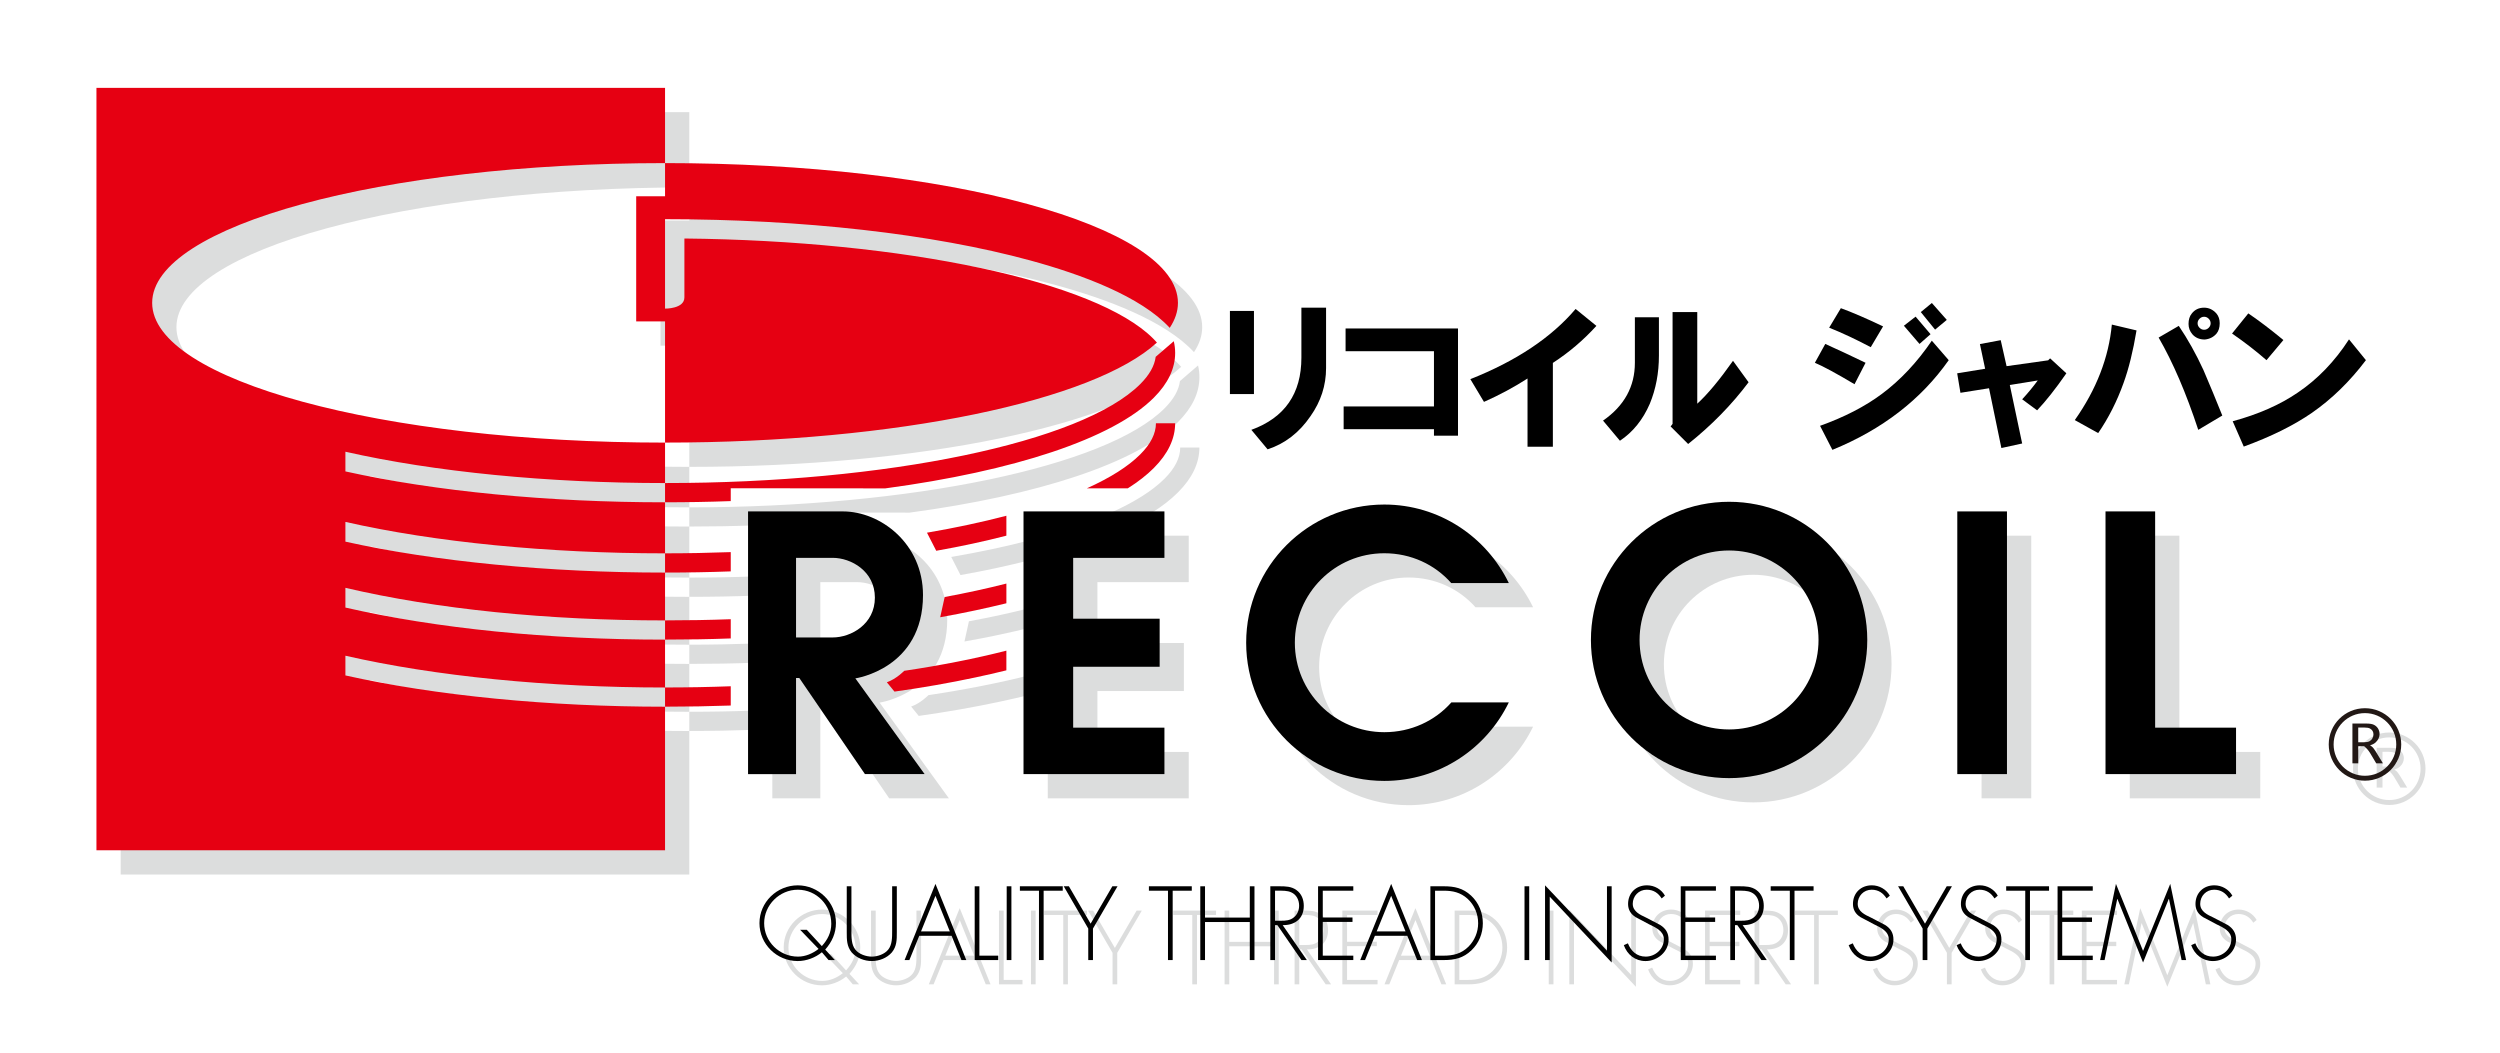 <svg version="1.1" id="レイヤー_1" xmlns="http://www.w3.org/2000/svg" xmlns:xlink="http://www.w3.org/1999/xlink" x="0px"
	 y="0px" width="285px" height="120px" viewBox="0 0 285 120" enable-background="new 0 0 285 120" xml:space="preserve">
<rect fill="#FFFFFF" width="285" height="120"/>
<path fill="#DCDDDD" d="M131.331,58.44c1.175-0.737,2.171-1.517,2.97-2.322c1.616-1.614,2.431-3.33,2.431-5.102h-2.186
	c0,1.173-0.599,2.365-1.789,3.555c-1.389,1.387-3.462,2.682-6.099,3.868L131.331,58.44L131.331,58.44z"/>
<path fill="#DCDDDD" d="M109.496,65.557c2.845-0.504,5.502-1.08,7.996-1.721v-2.273c-2.766,0.729-5.804,1.375-9.05,1.93
	L109.496,65.557L109.496,65.557z"/>
<path fill="#DCDDDD" d="M109.948,73.132c1.367-0.243,2.707-0.502,4.005-0.78c1.221-0.261,2.408-0.533,3.54-0.813v-2.248
	c-2.192,0.563-4.547,1.078-7.035,1.536L109.948,73.132z"/>
<path fill="#DCDDDD" d="M103.87,80.549l0.867,1.066c3.219-0.457,6.302-0.994,9.215-1.618c1.223-0.261,2.408-0.533,3.54-0.815v-2.238
	c-3.507,0.894-7.422,1.666-11.65,2.302C105.842,79.244,104.963,80.164,103.87,80.549"/>
<path fill="#DCDDDD" d="M78.581,99.7H13.758V12.783H78.58v8.579c32.289,0,58.47,7.132,58.47,15.935c0,0.972-0.321,1.926-0.937,2.847
	c-3.285-3.575-10.001-6.076-15.898-7.686c-11.141-3.032-25.921-4.703-41.634-4.703v10.196c0,0,2.211,0.037,2.211-1.28v-6.712
	c25.108,0.257,46.901,4.87,53.429,11.401c0.156,0.152,0.294,0.305,0.434,0.459c-7.161,6.594-29.554,11.405-56.074,11.405v4.615
	c25.256,0,47.531-4.643,54.177-11.287c1.039-1.037,1.628-2.083,1.756-3.11l2.062-1.778c0.113,0.441,0.158,0.887,0.158,1.332
	c0,1.776-0.815,3.491-2.431,5.106c-4.685,4.691-15.984,8.373-30.61,10.339l-17.62-0.014v1.465c-2.453,0.089-4.956,0.134-7.492,0.134
	v5.82c2.532,0,5.037-0.046,7.492-0.137v2.193c-2.453,0.092-4.956,0.137-7.492,0.137v5.456c2.532,0,5.037-0.05,7.492-0.136v2.192
	c-2.462,0.091-4.969,0.134-7.492,0.134v5.457c2.532,0,5.037-0.047,7.492-0.139v2.194c-2.472,0.087-4.956,0.134-7.492,0.134v16.365
	V99.7L78.581,99.7z M78.581,39.408h-3.283v-14.27h3.283v-3.775c-32.291,0-58.468,7.132-58.468,15.935
	c0,8.803,26.177,15.927,58.468,15.927V39.408z M42.147,56.504c10.25,2.276,23.157,3.524,36.433,3.524V57.84
	c-13.329,0-26.267-1.276-36.433-3.581V56.504L42.147,56.504z M42.147,64.516c10.25,2.276,23.165,3.526,36.433,3.526v-2.194
	c-13.323,0-26.263-1.27-36.433-3.578V64.516z M42.147,72.031c10.483,2.394,23.067,3.656,36.433,3.656v-2.189
	c-13.416,0-26.018-1.286-36.433-3.715V72.031z M42.147,79.764c10.281,2.303,23.196,3.571,36.433,3.571v-2.19
	c-13.288,0-26.228-1.293-36.433-3.627V79.764z"/>
<rect x="225.898" y="61.068" fill="#DCDDDD" width="5.664" height="29.942"/>
<polygon fill="#DCDDDD" points="242.793,91.012 257.67,91.012 257.67,85.721 248.449,85.721 248.449,61.068 242.793,61.068 "/>
<path fill="#DCDDDD" d="M199.878,59.969c8.702,0,15.758,7.057,15.758,15.752c0,8.696-7.056,15.752-15.758,15.752
	s-15.75-7.053-15.75-15.752S191.182,59.969,199.878,59.969 M189.682,75.723c0,5.637,4.568,10.201,10.196,10.201
	s10.197-4.564,10.197-10.201c0-5.638-4.56-10.197-10.197-10.197C194.241,65.525,189.682,70.088,189.682,75.723"/>
<path fill="#DCDDDD" d="M168.21,69.232c-1.864-2.104-4.59-3.396-7.632-3.396c-5.633,0-10.196,4.571-10.196,10.201
	s4.563,10.197,10.196,10.197c3.046,0,5.773-1.284,7.646-3.396h6.549c-2.551,5.267-7.947,8.951-14.194,8.951
	c-8.698,0-15.752-7.054-15.752-15.754c0-8.701,7.054-15.75,15.752-15.75c6.247,0,11.646,3.678,14.194,8.944h-6.563V69.232z"/>
<polygon fill="#DCDDDD" points="119.445,91.012 135.516,91.012 135.516,85.721 125.105,85.721 125.105,78.777 134.962,78.777 
	134.962,73.303 125.105,73.303 125.105,66.363 135.516,66.363 135.516,61.068 119.445,61.068 "/>
<path fill="#DCDDDD" d="M93.516,80.059v10.953h-5.473V61.068h10.816c4.275,0,9.126,3.648,9.126,9.539c0,8.398-7.712,9.49-7.712,9.49
	l7.899,10.912h-6.805l-7.482-10.953h-0.368L93.516,80.059z M93.516,75.438h4.172c2.108,0,4.808-1.516,4.808-4.539
	c0-3.021-2.7-4.537-4.808-4.537h-4.172v9.074V75.438z"/>
<path fill="#DCDDDD" d="M272.375,83.505c2.282,0,4.133,1.847,4.133,4.127c0,2.281-1.852,4.136-4.133,4.136s-4.133-1.851-4.133-4.136
	C268.242,85.348,270.092,83.505,272.375,83.505 M268.8,87.632c0,1.976,1.599,3.573,3.575,3.573s3.57-1.598,3.57-3.573
	c0-1.975-1.598-3.569-3.57-3.569S268.8,85.664,268.8,87.632"/>
<path fill="#DCDDDD" d="M272.299,85.706c0.311,0,0.527,0.039,0.657,0.117c0.125,0.073,0.22,0.171,0.288,0.28
	c0.063,0.111,0.102,0.239,0.102,0.381c0,0.164-0.05,0.317-0.129,0.463c-0.082,0.142-0.197,0.253-0.34,0.326
	c-0.143,0.074-0.344,0.112-0.626,0.112h-0.647v-1.68H272.299L272.299,85.706z M272.273,87.836c0.285,0.223,0.502,0.475,0.672,0.762
	l0.709,1.189h0.765l-0.817-1.34c-0.06-0.094-0.129-0.196-0.209-0.305c-0.076-0.109-0.147-0.188-0.199-0.238
	c-0.055-0.051-0.137-0.1-0.247-0.157c0.294-0.103,0.512-0.22,0.644-0.351c0.145-0.133,0.256-0.279,0.329-0.44
	c0.076-0.161,0.121-0.335,0.121-0.511c0-0.219-0.063-0.426-0.175-0.612c-0.117-0.187-0.273-0.331-0.473-0.431
	c-0.189-0.104-0.479-0.149-0.873-0.149h-1.58v4.534h0.664v-1.951h0.673H272.273z"/>
<path fill="#DCDDDD" d="M94.748,108.768h-0.76l2.093,2.174c-0.655,0.526-1.492,0.884-2.338,0.884c-2.122,0-3.861-1.706-3.861-3.814
	c0-2.073,1.754-3.813,3.837-3.813c2.149,0,3.814,1.775,3.814,3.881c0,1.006-0.412,1.818-1.083,2.544L94.748,108.768z M97.22,112.215
	h0.725l-1.105-1.195c0.78-0.892,1.229-1.858,1.229-3.041c0-2.354-1.998-4.287-4.351-4.287c-2.388,0-4.376,1.933-4.376,4.318
	c0,2.387,1.964,4.318,4.366,4.318c0.978,0,1.998-0.381,2.754-1.006l0.757,0.893H97.22z"/>
<path fill="#DCDDDD" d="M104.474,103.807h0.531v5.239c0,0.86,0,1.595-0.566,2.297c-0.57,0.648-1.443,0.984-2.289,0.984
	c-0.846,0-1.721-0.337-2.287-0.984c-0.564-0.702-0.564-1.437-0.564-2.297v-5.239h0.531v5.084c0,0.758,0,1.563,0.436,2.119
	c0.414,0.533,1.237,0.815,1.885,0.815s1.474-0.282,1.883-0.815c0.442-0.558,0.442-1.361,0.442-2.119v-5.084H104.474z"/>
<path fill="#DCDDDD" d="M111.051,108.947h-3.287l1.645-4.063L111.051,108.947z M111.251,109.447l1.126,2.768h0.543l-3.511-8.688
	l-3.526,8.688h0.548l1.126-2.768H111.251L111.251,109.447z"/>
<polygon fill="#DCDDDD" points="114.419,111.711 116.563,111.711 116.563,112.215 113.882,112.215 113.882,103.807 114.419,103.807 
	"/>
<rect x="117.531" y="103.807" fill="#DCDDDD" width="0.529" height="8.407"/>
<polygon fill="#DCDDDD" points="121.743,112.215 121.21,112.215 121.21,104.307 119.032,104.307 119.032,103.807 123.918,103.807 
	123.918,104.307 121.743,104.307 "/>
<polygon fill="#DCDDDD" points="124.032,103.807 124.619,103.807 127.095,108.064 129.573,103.807 130.167,103.807 127.366,108.624 
	127.366,112.214 126.831,112.214 126.831,108.624 "/>
<polygon fill="#DCDDDD" points="136.458,112.215 135.919,112.215 135.919,104.307 133.743,104.307 133.743,103.807 138.629,103.807 
	138.629,104.307 136.458,104.307 "/>
<polygon fill="#DCDDDD" points="145.243,107.372 145.243,103.807 145.777,103.807 145.777,112.215 145.243,112.215 145.243,107.876 
	140.135,107.876 140.135,112.215 139.602,112.215 139.602,103.807 140.135,103.807 140.135,107.372 "/>
<path fill="#DCDDDD" d="M148.119,107.73v-3.424h0.346c0.49,0,1.063-0.022,1.506,0.188c0.604,0.271,0.893,0.896,0.893,1.519
	c0,0.504-0.188,1.004-0.588,1.326c-0.426,0.366-0.947,0.391-1.476,0.391H148.119z M148.992,108.232
	c1.395,0.021,2.408-0.738,2.408-2.197c0-0.715-0.248-1.385-0.85-1.809c-0.568-0.41-1.236-0.42-1.92-0.42h-1.046v8.406h0.533v-3.98
	h0.269l2.743,3.98h0.613L148.992,108.232L148.992,108.232z"/>
<polygon fill="#DCDDDD" points="153.564,104.307 153.564,107.361 156.956,107.361 156.956,107.861 153.564,107.861 153.564,111.711 
	157.041,111.711 157.041,112.215 153.027,112.215 153.027,103.807 157.041,103.807 157.041,104.307 "/>
<path fill="#DCDDDD" d="M162.997,108.947h-3.289l1.653-4.063L162.997,108.947z M163.201,109.447l1.122,2.768h0.546l-3.51-8.688
	l-3.527,8.688h0.547l1.126-2.768H163.201z"/>
<path fill="#DCDDDD" d="M166.361,111.711v-7.404h0.974c1.048,0,1.922,0.188,2.72,0.914c0.795,0.728,1.219,1.729,1.219,2.801
	c0,1.004-0.402,1.961-1.115,2.677c-0.805,0.792-1.717,1.013-2.822,1.013H166.361L166.361,111.711z M165.83,112.215h1.518
	c1.25,0,2.24-0.224,3.166-1.113c0.851-0.816,1.297-1.92,1.297-3.08c0-1.207-0.463-2.33-1.34-3.157
	c-0.931-0.858-1.897-1.058-3.125-1.058h-1.517L165.83,112.215L165.83,112.215z"/>
<rect x="176.557" y="103.807" fill="#DCDDDD" width="0.537" height="8.407"/>
<polygon fill="#DCDDDD" points="186.493,112.493 179.436,104.986 179.436,112.215 178.902,112.215 178.902,103.691 185.959,111.145 
	185.959,103.807 186.493,103.807 "/>
<path fill="#DCDDDD" d="M192.195,105.189c-0.379-0.604-0.918-0.994-1.709-0.994c-0.901,0-1.577,0.725-1.577,1.604
	s0.836,1.249,1.515,1.572l1.604,0.838c0.637,0.403,0.962,0.914,0.962,1.675c0,1.395-1.272,2.441-2.634,2.441
	c-1.172,0-2.084-0.727-2.476-1.809l0.468-0.209c0.354,0.892,1.014,1.516,2.033,1.516c1.1,0,2.071-0.869,2.071-1.984
	c0-0.949-0.972-1.352-1.696-1.71l-1.52-0.801c-0.563-0.349-0.87-0.836-0.87-1.505c0-1.249,0.896-2.133,2.153-2.133
	c0.848,0,1.653,0.459,2.049,1.186L192.195,105.189L192.195,105.189L192.195,105.189z"/>
<polygon fill="#DCDDDD" points="194.902,104.307 194.902,107.361 198.294,107.361 198.294,107.861 194.902,107.861 194.902,111.711 
	198.386,111.711 198.386,112.215 194.373,112.215 194.373,103.807 198.386,103.807 198.386,104.307 "/>
<path fill="#DCDDDD" d="M200.559,107.73v-3.424h0.35c0.486,0,1.056-0.022,1.505,0.188c0.597,0.271,0.892,0.896,0.892,1.519
	c0,0.504-0.188,1.004-0.59,1.326c-0.426,0.366-0.949,0.391-1.476,0.391H200.559z M201.43,108.232
	c1.391,0.021,2.407-0.738,2.407-2.197c0-0.715-0.245-1.385-0.846-1.809c-0.568-0.41-1.239-0.42-1.921-0.42h-1.049v8.406h0.539v-3.98
	h0.264l2.746,3.98h0.613L201.43,108.232z"/>
<polygon fill="#DCDDDD" points="207.339,112.215 206.805,112.215 206.805,104.307 204.63,104.307 204.63,103.807 209.514,103.807 
	209.514,104.307 207.339,104.307 "/>
<path fill="#DCDDDD" d="M217.837,105.189c-0.383-0.604-0.916-0.994-1.71-0.994c-0.9,0-1.583,0.725-1.583,1.604
	s0.838,1.249,1.515,1.572l1.607,0.838c0.634,0.403,0.963,0.914,0.963,1.675c0,1.395-1.275,2.441-2.634,2.441
	c-1.175,0-2.087-0.727-2.478-1.809l0.469-0.209c0.354,0.892,1.013,1.516,2.031,1.516c1.102,0,2.069-0.869,2.069-1.984
	c0-0.949-0.969-1.352-1.692-1.71l-1.517-0.801c-0.56-0.349-0.875-0.836-0.875-1.505c0-1.249,0.897-2.133,2.157-2.133
	c0.844,0,1.65,0.459,2.052,1.186L217.837,105.189L217.837,105.189z"/>
<polygon fill="#DCDDDD" points="219.148,103.807 219.745,103.807 222.217,108.064 224.691,103.807 225.282,103.807 222.486,108.624 
	222.486,112.214 221.949,112.214 221.949,108.624 "/>
<path fill="#DCDDDD" d="M230.139,105.189c-0.384-0.604-0.916-0.994-1.713-0.994c-0.898,0-1.578,0.725-1.578,1.604
	s0.834,1.249,1.514,1.572l1.605,0.838c0.633,0.403,0.959,0.914,0.959,1.675c0,1.395-1.27,2.441-2.63,2.441
	c-1.173,0-2.087-0.727-2.478-1.809l0.467-0.209c0.355,0.892,1.015,1.516,2.031,1.516c1.104,0,2.07-0.869,2.07-1.984
	c0-0.949-0.968-1.352-1.693-1.71l-1.514-0.801c-0.559-0.349-0.869-0.836-0.869-1.505c0-1.249,0.894-2.133,2.148-2.133
	c0.854,0,1.652,0.459,2.055,1.186L230.139,105.189L230.139,105.189L230.139,105.189z"/>
<polygon fill="#DCDDDD" points="234.186,112.215 233.65,112.215 233.65,104.307 231.473,104.307 231.473,103.807 236.354,103.807 
	236.354,104.307 234.186,104.307 "/>
<polygon fill="#DCDDDD" points="237.865,104.307 237.865,107.361 241.255,107.361 241.255,107.861 237.865,107.861 237.865,111.711 
	241.34,111.711 241.34,112.215 237.33,112.215 237.33,103.807 241.34,103.807 241.34,104.307 "/>
<polygon fill="#DCDDDD" points="250.032,105.254 250.009,105.254 247.074,112.493 244.156,105.254 244.133,105.254 242.693,112.215 
	242.176,112.215 243.986,103.527 247.074,111.18 250.176,103.527 251.984,112.215 251.467,112.215 "/>
<path fill="#DCDDDD" d="M256.877,105.189c-0.375-0.604-0.912-0.994-1.706-0.994c-0.903,0-1.579,0.725-1.579,1.604
	s0.831,1.249,1.516,1.572l1.604,0.838c0.636,0.403,0.959,0.914,0.959,1.675c0,1.395-1.272,2.441-2.631,2.441
	c-1.171,0-2.087-0.727-2.478-1.809l0.467-0.209c0.357,0.892,1.015,1.516,2.029,1.516c1.105,0,2.078-0.869,2.078-1.984
	c0-0.949-0.973-1.352-1.693-1.71l-1.521-0.801c-0.56-0.349-0.868-0.836-0.868-1.505c0-1.249,0.892-2.133,2.152-2.133
	c0.848,0,1.648,0.459,2.05,1.186L256.877,105.189L256.877,105.189z"/>
<path fill="#E60012" d="M128.564,55.673c1.173-0.739,2.174-1.521,2.972-2.322c1.612-1.616,2.431-3.332,2.431-5.102h-2.19
	c0,1.171-0.597,2.365-1.787,3.55c-1.387,1.393-3.464,2.686-6.097,3.874H128.564L128.564,55.673z"/>
<path fill="#E60012" d="M106.731,62.788c2.847-0.502,5.498-1.079,7.996-1.722v-2.271c-2.768,0.725-5.808,1.375-9.052,1.932
	L106.731,62.788z"/>
<path fill="#E60012" d="M107.183,70.367c1.365-0.245,2.705-0.508,4.009-0.786c1.212-0.259,2.408-0.531,3.536-0.808v-2.248
	c-2.198,0.563-4.551,1.072-7.035,1.533L107.183,70.367L107.183,70.367z"/>
<path fill="#E60012" d="M101.101,77.781l0.869,1.062c3.217-0.45,6.3-0.989,9.219-1.614c1.218-0.258,2.402-0.529,3.538-0.811v-2.244
	c-3.505,0.895-7.426,1.672-11.648,2.299C103.079,76.473,102.198,77.393,101.101,77.781"/>
<path fill="#E60012" d="M75.815,96.934h-64.82V10.014h64.82v8.579c32.287,0,58.47,7.136,58.47,15.933
	c0,0.978-0.325,1.926-0.936,2.849c-3.287-3.573-10.005-6.078-15.904-7.685c-11.133-3.032-25.923-4.701-41.63-4.701v10.194
	c0,0,2.206,0.037,2.206-1.28v-6.714c25.114,0.257,46.905,4.872,53.434,11.401c0.154,0.154,0.294,0.309,0.434,0.461
	c-7.158,6.595-29.556,11.405-56.074,11.405v4.612c25.252,0,47.531-4.639,54.175-11.283c1.035-1.035,1.628-2.081,1.758-3.108
	l2.062-1.778c0.107,0.439,0.158,0.887,0.158,1.334c0,1.774-0.819,3.489-2.431,5.102c-4.685,4.691-15.984,8.371-30.616,10.341
	L83.305,55.66v1.465c-2.455,0.091-4.952,0.136-7.49,0.136v5.819c2.527,0,5.03-0.049,7.49-0.139v2.197
	c-2.455,0.09-4.952,0.135-7.49,0.135v5.451c2.527,0,5.03-0.043,7.49-0.134v2.192c-2.464,0.091-4.966,0.132-7.49,0.132v5.458
	c2.527,0,5.03-0.047,7.49-0.139v2.197c-2.472,0.088-4.952,0.131-7.49,0.131V96.93V96.934z M75.815,36.643h-3.289V22.371h3.289
	v-3.777c-32.29,0-58.468,7.136-58.468,15.933c0,8.797,26.177,15.931,58.468,15.931V36.643z M39.376,53.741
	c10.248,2.272,23.165,3.522,36.439,3.522v-2.194c-13.333,0-26.269-1.27-36.439-3.573V53.741z M39.376,61.748
	c10.25,2.275,23.169,3.527,36.439,3.527v-2.193c-13.325,0-26.265-1.273-36.439-3.585V61.748L39.376,61.748z M39.376,69.262
	c10.485,2.396,23.071,3.657,36.439,3.657v-2.192c-13.416,0-26.024-1.278-36.439-3.715V69.262z M39.376,76.999
	c10.287,2.303,23.196,3.567,36.439,3.567v-2.19c-13.292,0-26.232-1.289-36.439-3.625V76.999z"/>
<rect x="223.132" y="58.301" width="5.662" height="29.947"/>
<polygon points="240.029,88.247 254.909,88.247 254.909,82.953 245.686,82.953 245.686,58.3 240.029,58.3 "/>
<path d="M197.117,57.203c8.697,0,15.752,7.056,15.752,15.752c0,8.695-7.055,15.752-15.752,15.752
	c-8.698,0-15.752-7.053-15.752-15.752S188.414,57.203,197.117,57.203 M186.911,72.955c0,5.633,4.569,10.202,10.205,10.202
	s10.196-4.569,10.196-10.202s-4.565-10.199-10.196-10.199C191.484,62.756,186.911,67.32,186.911,72.955"/>
<path d="M165.439,66.467c-1.861-2.105-4.584-3.396-7.629-3.396c-5.629,0-10.197,4.574-10.197,10.199
	c0,5.627,4.57,10.199,10.197,10.199c3.049,0,5.772-1.285,7.645-3.394h6.549c-2.546,5.265-7.943,8.95-14.193,8.95
	c-8.697,0-15.748-7.055-15.748-15.756c0-8.699,7.05-15.751,15.748-15.751c6.25,0,11.647,3.677,14.193,8.949H165.439L165.439,66.467z
	"/>
<polygon points="116.681,88.247 132.745,88.247 132.745,82.953 122.341,82.953 122.341,76.011 132.2,76.011 132.2,70.532 
	122.341,70.532 122.341,63.598 132.745,63.598 132.745,58.3 116.681,58.3 "/>
<path d="M90.749,77.29v10.958h-5.471V58.301h10.818c4.269,0,9.126,3.649,9.126,9.54c0,8.4-7.71,9.493-7.71,9.493l7.895,10.913
	h-6.802l-7.486-10.958L90.749,77.29L90.749,77.29z M90.749,72.67h4.174c2.106,0,4.814-1.518,4.814-4.538s-2.707-4.538-4.814-4.538
	h-4.174V72.67L90.749,72.67z"/>
<path fill="#221815" d="M269.604,80.736c2.28,0,4.136,1.848,4.136,4.131s-1.854,4.131-4.136,4.131c-2.28,0-4.129-1.85-4.129-4.131
	S267.322,80.736,269.604,80.736 M266.032,84.867c0,1.976,1.601,3.572,3.571,3.572c1.97,0,3.571-1.598,3.571-3.572
	c0-1.977-1.597-3.573-3.571-3.573C267.627,81.294,266.032,82.896,266.032,84.867"/>
<path fill="#221815" d="M269.538,82.939c0.301,0,0.519,0.039,0.647,0.117c0.127,0.07,0.229,0.17,0.293,0.278
	c0.063,0.113,0.097,0.239,0.097,0.381c0,0.165-0.041,0.319-0.128,0.464c-0.078,0.143-0.194,0.252-0.331,0.326
	c-0.148,0.072-0.351,0.113-0.628,0.113h-0.65v-1.682h0.7V82.939z M269.51,85.066c0.272,0.224,0.496,0.477,0.672,0.764l0.707,1.188
	h0.762l-0.813-1.34c-0.065-0.097-0.134-0.197-0.208-0.307c-0.082-0.109-0.146-0.188-0.206-0.234
	c-0.049-0.052-0.134-0.104-0.239-0.158c0.291-0.102,0.508-0.219,0.644-0.351c0.14-0.132,0.253-0.282,0.325-0.44
	c0.08-0.164,0.119-0.336,0.119-0.511c0-0.222-0.064-0.426-0.17-0.614c-0.115-0.188-0.273-0.334-0.472-0.433
	c-0.192-0.097-0.483-0.147-0.875-0.147h-1.579v4.535h0.663v-1.953h0.673L269.51,85.066z"/>
<path d="M91.975,105.999h-0.757l2.099,2.178c-0.663,0.519-1.496,0.878-2.344,0.878c-2.116,0-3.859-1.705-3.859-3.813
	c0-2.073,1.752-3.814,3.836-3.814c2.155,0,3.816,1.774,3.816,3.884c0,1.004-0.418,1.817-1.079,2.543L91.975,105.999L91.975,105.999z
	 M94.455,109.447h0.723l-1.103-1.194c0.776-0.894,1.223-1.858,1.223-3.044c0-2.355-1.994-4.281-4.349-4.281
	c-2.387,0-4.37,1.926-4.37,4.313c0,2.386,1.964,4.319,4.361,4.319c0.98,0,1.999-0.379,2.756-1.004L94.455,109.447z"/>
<path d="M101.703,101.036h0.535v5.243c0,0.859,0,1.598-0.568,2.298c-0.57,0.647-1.439,0.981-2.285,0.981
	c-0.846,0-1.719-0.334-2.291-0.981c-0.564-0.7-0.564-1.438-0.564-2.298v-5.243h0.533v5.09c0,0.757,0,1.558,0.438,2.118
	c0.408,0.533,1.237,0.811,1.885,0.811c0.648,0,1.468-0.277,1.881-0.811c0.438-0.561,0.438-1.362,0.438-2.118v-5.09H101.703z"/>
<path d="M108.28,106.182h-3.285l1.647-4.061L108.28,106.182z M108.482,106.682l1.126,2.768h0.549l-3.515-8.688l-3.52,8.688h0.545
	l1.128-2.768H108.482L108.482,106.682z"/>
<polygon points="111.65,108.945 113.795,108.945 113.795,109.447 111.115,109.447 111.115,101.037 111.65,101.037 "/>
<rect x="114.763" y="101.036" width="0.537" height="8.412"/>
<polygon points="118.974,109.447 118.443,109.447 118.443,101.541 116.267,101.541 116.267,101.035 121.152,101.035 
	121.152,101.541 118.974,101.541 "/>
<polygon points="121.265,101.036 121.856,101.036 124.33,105.297 126.808,101.036 127.399,101.036 124.598,105.857 124.598,109.448 
	124.061,109.448 124.061,105.857 "/>
<polygon points="133.685,109.447 133.15,109.447 133.15,101.541 130.975,101.541 130.975,101.035 135.863,101.035 135.863,101.541 
	133.685,101.541 "/>
<polygon points="142.477,104.605 142.477,101.037 143.01,101.037 143.01,109.447 142.477,109.447 142.477,105.111 137.372,105.111 
	137.372,109.447 136.833,109.447 136.833,101.037 137.372,101.037 137.372,104.605 "/>
<path d="M145.354,104.963v-3.423h0.345c0.493,0,1.058-0.022,1.505,0.188c0.604,0.267,0.896,0.894,0.896,1.518
	c0,0.502-0.195,1.004-0.593,1.326c-0.426,0.367-0.944,0.391-1.478,0.391H145.354z M146.225,105.465
	c1.394,0.021,2.407-0.734,2.407-2.195c0-0.717-0.247-1.386-0.848-1.81c-0.57-0.412-1.241-0.424-1.918-0.424h-1.05v8.409h0.537v-3.98
	h0.267l2.741,3.98h0.617L146.225,105.465L146.225,105.465z"/>
<polygon points="150.796,101.54 150.796,104.594 154.184,104.594 154.184,105.098 150.796,105.098 150.796,108.945 154.277,108.945 
	154.277,109.445 150.26,109.445 150.26,101.036 154.277,101.036 154.277,101.54 "/>
<path d="M160.23,106.182h-3.289l1.651-4.061L160.23,106.182z M160.432,106.682l1.125,2.768h0.545l-3.508-8.688l-3.529,8.688h0.547
	l1.127-2.768h3.695H160.432z"/>
<path d="M163.596,108.945v-7.404h0.978c1.044,0,1.915,0.189,2.723,0.914c0.786,0.722,1.212,1.725,1.212,2.797
	c0,1.004-0.404,1.964-1.113,2.678c-0.806,0.791-1.72,1.016-2.819,1.016H163.6H163.596L163.596,108.945z M163.063,109.447h1.519
	c1.247,0,2.243-0.225,3.168-1.116c0.851-0.815,1.293-1.918,1.293-3.079c0-1.204-0.459-2.33-1.34-3.154
	c-0.925-0.857-1.897-1.063-3.122-1.063h-1.518V109.447L163.063,109.447z"/>
<rect x="173.795" y="101.036" width="0.535" height="8.412"/>
<polygon points="183.729,109.725 176.67,102.221 176.67,109.445 176.135,109.445 176.135,100.927 183.195,108.379 183.195,101.036 
	183.729,101.036 "/>
<path d="M189.428,102.421c-0.383-0.604-0.912-0.994-1.707-0.994c-0.906,0-1.588,0.724-1.588,1.607c0,0.883,0.842,1.251,1.52,1.571
	l1.604,0.838c0.636,0.402,0.961,0.914,0.961,1.674c0,1.393-1.271,2.443-2.631,2.443c-1.173,0-2.087-0.727-2.472-1.811l0.465-0.21
	c0.355,0.89,1.018,1.515,2.029,1.515c1.105,0,2.072-0.867,2.072-1.984c0-0.945-0.968-1.348-1.693-1.704l-1.516-0.806
	c-0.559-0.345-0.871-0.836-0.871-1.502c0-1.252,0.894-2.132,2.156-2.132c0.848,0,1.645,0.457,2.047,1.181l-0.375,0.313H189.428z"/>
<polygon points="192.135,101.54 192.135,104.594 195.527,104.594 195.527,105.098 192.135,105.098 192.135,108.945 195.616,108.945 
	195.616,109.445 191.605,109.445 191.605,101.036 195.616,101.036 195.616,101.54 "/>
<path d="M197.792,104.963v-3.423h0.344c0.492,0,1.063-0.022,1.507,0.188c0.604,0.267,0.895,0.894,0.895,1.518
	c0,0.502-0.189,1.004-0.592,1.326c-0.428,0.367-0.95,0.391-1.473,0.391H197.792z M198.659,105.465
	c1.396,0.021,2.411-0.734,2.411-2.195c0-0.717-0.246-1.386-0.846-1.81c-0.574-0.412-1.238-0.424-1.925-0.424h-1.046v8.409h0.537
	v-3.98h0.268l2.741,3.98h0.613L198.659,105.465L198.659,105.465z"/>
<polygon points="204.574,109.447 204.039,109.447 204.039,101.541 201.859,101.541 201.859,101.035 206.748,101.035 
	206.748,101.541 204.574,101.541 "/>
<path d="M215.066,102.421c-0.379-0.604-0.912-0.994-1.705-0.994c-0.901,0-1.582,0.724-1.582,1.607c0,0.883,0.836,1.251,1.511,1.571
	l1.608,0.838c0.636,0.402,0.955,0.914,0.955,1.674c0,1.393-1.27,2.443-2.631,2.443c-1.172,0-2.082-0.727-2.475-1.811l0.469-0.21
	c0.354,0.89,1.016,1.515,2.027,1.515c1.104,0,2.076-0.867,2.076-1.984c0-0.945-0.973-1.348-1.693-1.704l-1.52-0.806
	c-0.557-0.345-0.869-0.836-0.869-1.502c0-1.252,0.892-2.132,2.152-2.132c0.846,0,1.647,0.457,2.053,1.181L215.066,102.421
	L215.066,102.421z"/>
<polygon points="216.381,101.036 216.973,101.036 219.448,105.297 221.926,101.036 222.521,101.036 219.721,105.857 
	219.721,109.448 219.182,109.448 219.182,105.857 "/>
<path d="M227.369,102.421c-0.375-0.604-0.914-0.994-1.706-0.994c-0.904,0-1.585,0.724-1.585,1.607c0,0.883,0.838,1.251,1.515,1.571
	l1.603,0.838c0.644,0.402,0.967,0.914,0.967,1.674c0,1.393-1.271,2.443-2.635,2.443c-1.174,0-2.086-0.727-2.475-1.811l0.467-0.21
	c0.36,0.89,1.017,1.515,2.03,1.515c1.104,0,2.071-0.867,2.071-1.984c0-0.945-0.967-1.348-1.694-1.704l-1.517-0.806
	c-0.557-0.345-0.867-0.836-0.867-1.502c0-1.252,0.891-2.132,2.155-2.132c0.846,0,1.646,0.457,2.048,1.181L227.369,102.421
	L227.369,102.421z"/>
<polygon points="231.416,109.447 230.879,109.447 230.879,101.541 228.705,101.541 228.705,101.035 233.591,101.035 
	233.591,101.541 231.416,101.541 "/>
<polygon points="235.093,101.54 235.093,104.594 238.489,104.594 238.489,105.098 235.093,105.098 235.093,108.945 238.575,108.945 
	238.575,109.445 234.563,109.445 234.563,101.036 238.575,101.036 238.575,101.54 "/>
<polygon points="247.266,102.486 247.236,102.486 244.309,109.725 241.389,102.486 241.364,102.486 239.922,109.447 
	239.413,109.447 241.218,100.759 244.309,108.408 247.409,100.759 249.216,109.447 248.702,109.447 "/>
<path d="M254.111,102.421c-0.379-0.604-0.916-0.994-1.707-0.994c-0.906,0-1.581,0.724-1.581,1.607c0,0.883,0.831,1.251,1.515,1.571
	l1.607,0.838c0.634,0.402,0.961,0.914,0.961,1.674c0,1.393-1.272,2.443-2.631,2.443c-1.176,0-2.088-0.727-2.479-1.811l0.468-0.21
	c0.355,0.89,1.018,1.515,2.028,1.515c1.108,0,2.077-0.867,2.077-1.984c0-0.945-0.971-1.348-1.694-1.704l-1.515-0.806
	c-0.563-0.345-0.875-0.836-0.875-1.502c0-1.252,0.895-2.132,2.154-2.132c0.843,0,1.648,0.457,2.051,1.181l-0.377,0.313H254.111z"/>
<path d="M140.211,35.445h2.74v9.482h-2.74V35.445z M142.656,49.001c3.802-1.382,5.703-4.124,5.703-8.223v-5.704h2.813v6.89
	c0,1.976-0.593,3.803-1.776,5.482c-1.285,1.877-2.914,3.137-4.891,3.779l-1.852-2.223L142.656,49.001z"/>
<polygon points="153.175,48.927 153.175,46.335 163.471,46.335 163.471,40.038 153.396,40.038 153.396,37.446 166.212,37.446 
	166.212,49.668 163.471,49.668 163.471,48.927 "/>
<path d="M167.62,43.223c5.235-2.075,9.233-4.741,12-8.001l2.37,1.927c-1.481,1.63-3.137,3.037-4.963,4.222v9.556h-2.889v-7.778
	c-1.531,0.988-3.187,1.876-4.965,2.666L167.62,43.223L167.62,43.223z"/>
<path d="M182.746,47.95c2.42-1.679,3.63-3.877,3.63-6.593v-5.186h2.741v4.37c0,1.976-0.346,3.803-1.037,5.483
	c-0.791,1.827-1.926,3.234-3.408,4.222L182.746,47.95L182.746,47.95z M190.451,48.616l0.222-0.296V35.578h2.815v10.445
	c1.185-1.087,2.543-2.717,4.074-4.89l1.776,2.445c-1.926,2.568-4.222,4.914-6.89,7.037L190.451,48.616L190.451,48.616z"/>
<path d="M217.044,37.134l1.334-1.037l1.704,2l-1.26,1.111L217.044,37.134z M218.971,35.578l1.26-1.037l1.703,1.927l-1.334,1.11
	L218.971,35.578z M206.896,41.357l1.185-2.149c1.53,0.692,3.062,1.408,4.593,2.149l-1.259,2.444
	C209.34,42.566,207.835,41.752,206.896,41.357 M207.488,48.542c2.765-0.988,5.111-2.198,7.037-3.63
	c2.123-1.581,4.022-3.605,5.703-6.075l1.926,2.223c-3.16,4.494-7.58,7.902-13.26,10.223l-1.408-2.741H207.488z M208.525,37.356
	l1.332-2.223c1.234,0.445,2.84,1.136,4.814,2.075l-1.406,2.37C211.587,38.689,210.006,37.948,208.525,37.356"/>
<path d="M223.119,42.557l3.186-0.519l-0.594-2.815l2.37-0.444l0.668,2.963l4.741-0.667l0.222-0.223l1.853,1.704
	c-1.235,1.778-2.348,3.185-3.334,4.222l-1.703-1.259c0.642-0.691,1.233-1.407,1.777-2.149l-3.186,0.519l1.408,6.668l-2.37,0.518
	l-1.408-6.815l-3.259,0.519L223.119,42.557L223.119,42.557z"/>
<path d="M251.27,37.593c-0.199,0-0.371-0.074-0.52-0.222s-0.223-0.321-0.223-0.519c0-0.198,0.074-0.371,0.223-0.519
	s0.32-0.222,0.52-0.222c0.198,0,0.369,0.074,0.52,0.222c0.146,0.148,0.222,0.321,0.222,0.519c0,0.198-0.073,0.371-0.222,0.519
	C251.639,37.519,251.467,37.593,251.27,37.593 M239.193,49.372c1.185-1.729,2.147-3.63,2.889-5.704c0.593-1.629,1.087-3.63,1.482-6
	l-2.815-0.667c-0.347,3.754-1.754,7.384-4.222,10.89L239.193,49.372z M250.602,49.002l2.74-1.63
	c-0.691-1.729-1.406-3.457-2.148-5.186c-0.84-1.827-1.777-3.506-2.813-5.037l-2.297,1.333
	C247.713,41.297,249.219,44.804,250.602,49.002 M252.676,38.038c0.246-0.296,0.371-0.691,0.371-1.185
	c0-0.445-0.124-0.814-0.371-1.111c-0.395-0.445-0.865-0.667-1.406-0.667c-0.594,0-1.063,0.222-1.408,0.667
	c-0.245,0.297-0.369,0.692-0.369,1.185c0,0.445,0.146,0.84,0.443,1.185c0.347,0.395,0.814,0.593,1.407,0.593
	C251.885,38.656,252.33,38.434,252.676,38.038"/>
<path d="M254.454,38.023l1.853-2.297c1.233,0.84,2.567,1.852,4,3.037l-1.927,2.297C257.195,40.023,255.885,39.011,254.454,38.023
	 M254.527,48.023c2.914-0.79,5.384-1.876,7.408-3.26c2.271-1.53,4.223-3.555,5.852-6.074l1.927,2.37
	c-1.827,2.42-3.877,4.421-6.149,6c-2.072,1.433-4.666,2.717-7.776,3.853L254.527,48.023z"/>
</svg>
